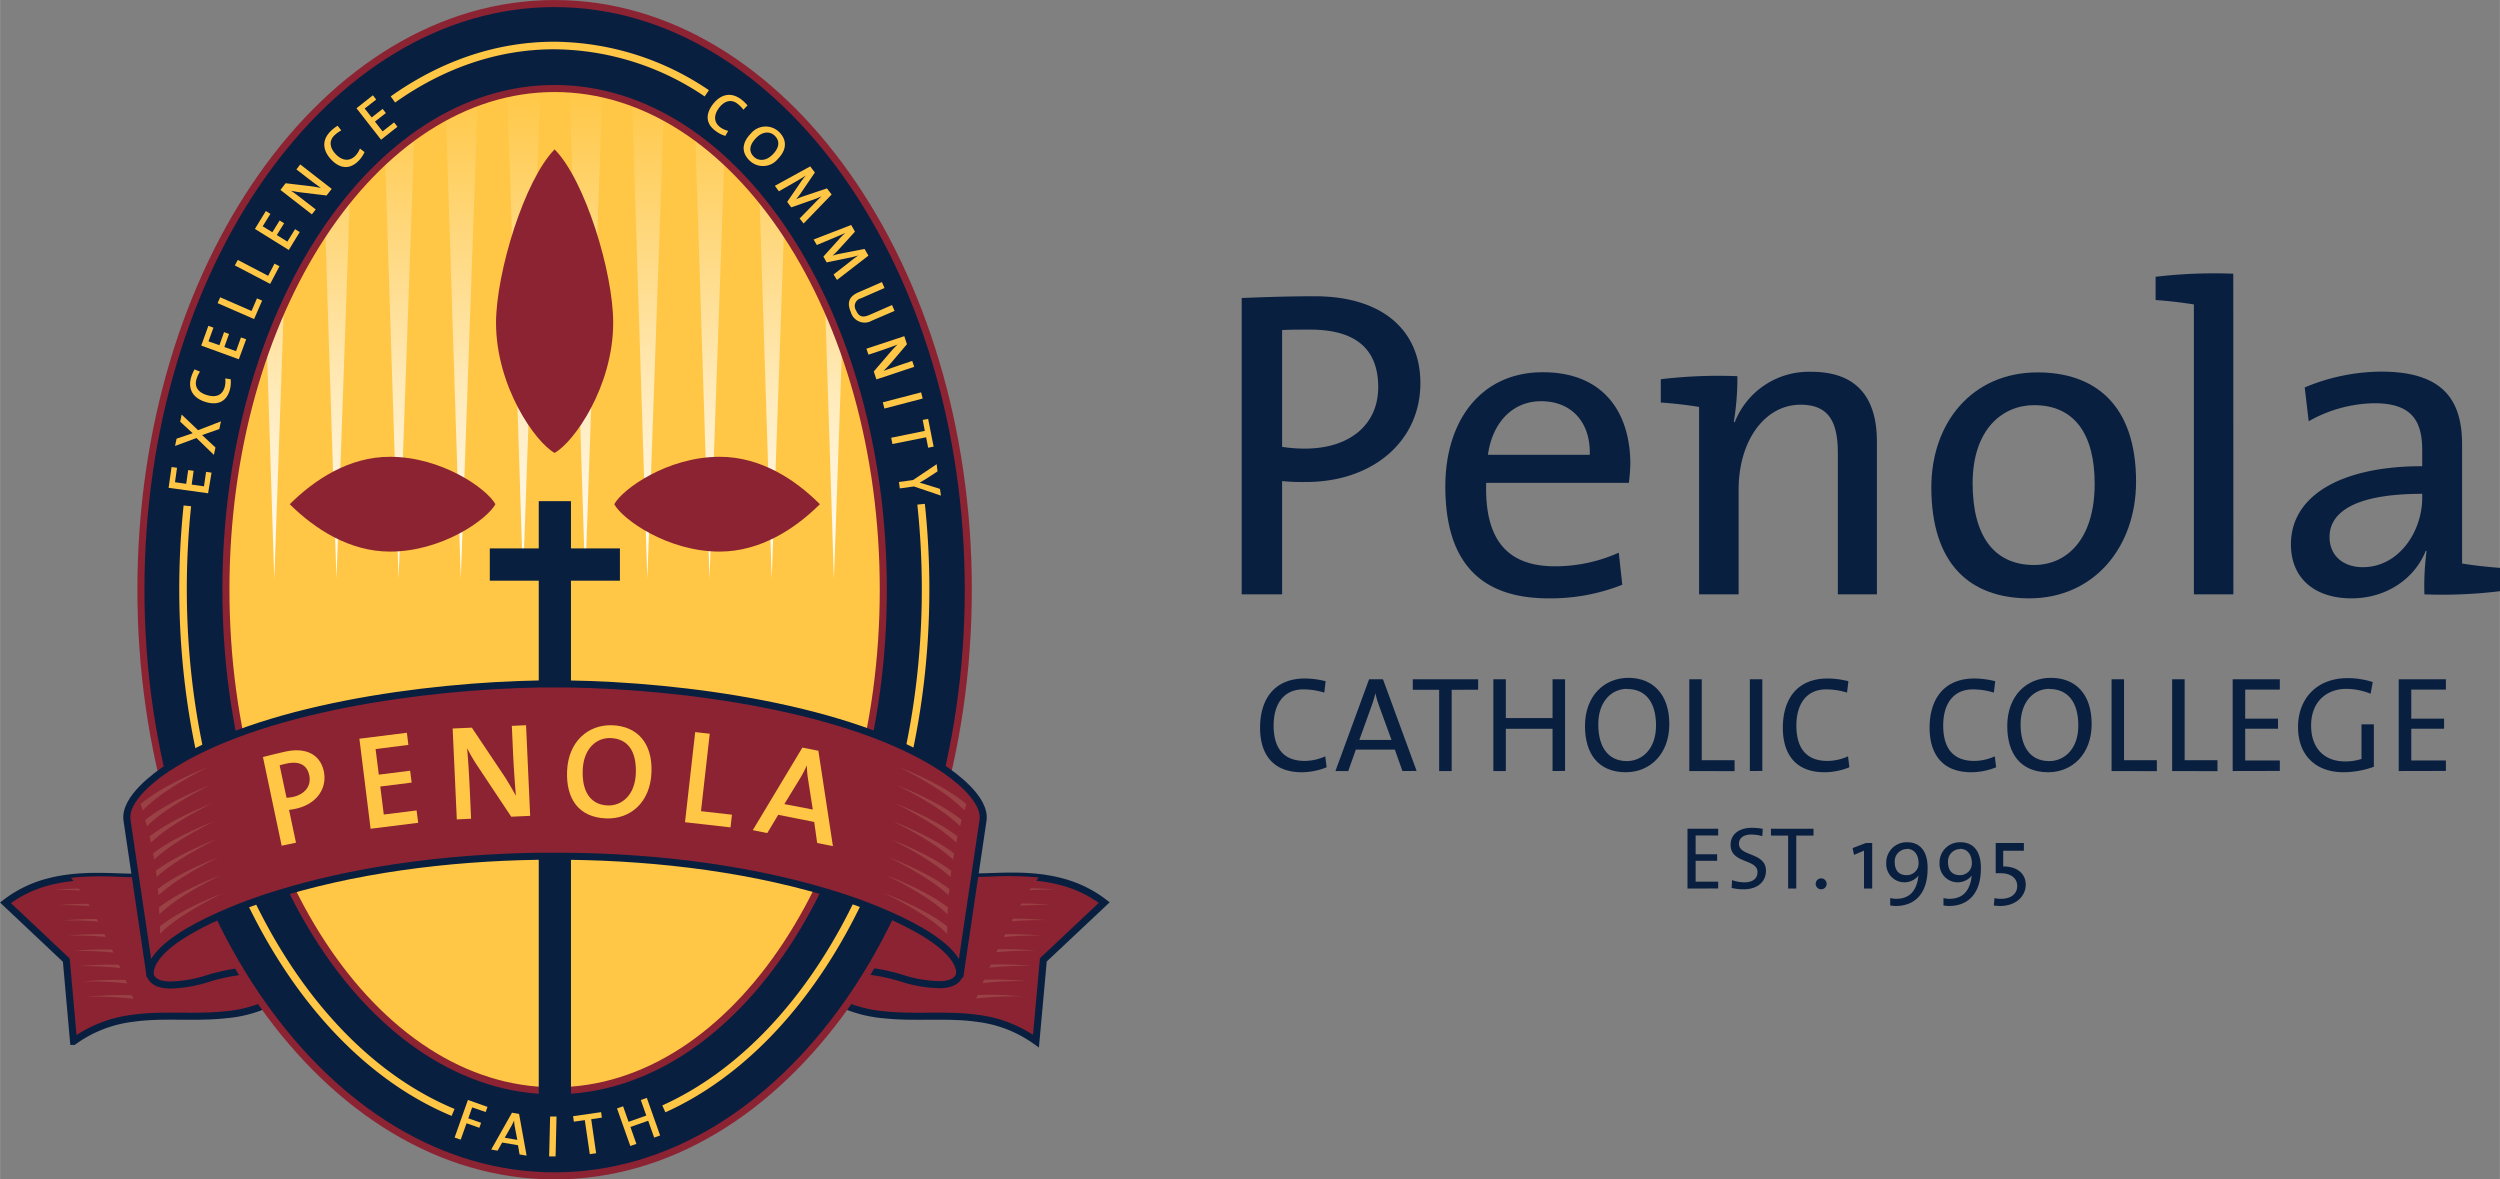 <?xml version="1.0" encoding="UTF-8"?>
<svg xmlns="http://www.w3.org/2000/svg" xmlns:xlink="http://www.w3.org/1999/xlink" width="161.23mm" height="76.06mm" viewBox="0 0 457.02 215.61">
  <rect x="0" y="0" width="457.02" height="215.61" fill="#808080" stroke="none"/>
  <defs>
    <clipPath id="a" transform="translate(-69.62 -312.82)">
      <ellipse cx="171.04" cy="420.63" rx="67.86" ry="99.39" fill="none"></ellipse>
    </clipPath>
    <linearGradient id="b" x1="95.74" y1="105.84" x2="95.74" y2="15.96" gradientUnits="userSpaceOnUse">
      <stop offset="0" stop-color="#fff"></stop>
      <stop offset="1" stop-color="#ffc745"></stop>
    </linearGradient>
    <linearGradient id="c" x1="84.38" y1="105.84" x2="84.38" y2="15.96" xlink:href="#b"></linearGradient>
    <linearGradient id="d" x1="73.01" y1="105.84" x2="73.01" y2="15.96" xlink:href="#b"></linearGradient>
    <linearGradient id="e" x1="61.64" y1="105.84" x2="61.64" y2="15.96" xlink:href="#b"></linearGradient>
    <linearGradient id="f" x1="50.27" y1="105.84" x2="50.27" y2="15.96" xlink:href="#b"></linearGradient>
    <linearGradient id="g" x1="152.58" y1="105.84" x2="152.58" y2="15.96" xlink:href="#b"></linearGradient>
    <linearGradient id="h" x1="141.21" y1="105.84" x2="141.21" y2="15.96" xlink:href="#b"></linearGradient>
    <linearGradient id="i" x1="129.85" y1="105.84" x2="129.85" y2="15.96" xlink:href="#b"></linearGradient>
    <linearGradient id="j" x1="118.48" y1="105.84" x2="118.48" y2="15.96" xlink:href="#b"></linearGradient>
    <linearGradient id="k" x1="107.11" y1="105.84" x2="107.11" y2="15.96" xlink:href="#b"></linearGradient>
  </defs>
  <g style="isolation:isolate">
    <path d="M231.87,466.71a5.64,5.64,0,0,0,2.18,4.13c2.68,1.94,7.4,2.07,10.9,2.23,2.66.12,4.44.05,5.85,0,4-.14,8.41-.25,12.88.95a21.67,21.67,0,0,1,7.8,3.81L260.35,488.3,259,503.15A23.06,23.06,0,0,0,248.36,499a36.44,36.44,0,0,0-3.81-.34c-4.44-.19-9,.16-13.33-.32a23.57,23.57,0,0,1-7.55-1.92c-1.09-.55-3.18-1.9-2.42-3.8C224.56,484.26,231.87,466.71,231.87,466.71Z" transform="translate(-69.62 -312.82)" fill="#8c2332" stroke="#091f40" stroke-miterlimit="10" stroke-width="1.29"></path>
    <path d="M250.41,476.63a31.4,31.4,0,0,1,4-.76,62.15,62.15,0,0,1,8.19-.41,61.17,61.17,0,0,0-8.24-.2,32.39,32.39,0,0,0-4.14.47c-.27,0-.53.11-.8.18,0,.35-.07.71-.11,1.06C249.66,476.85,250,476.73,250.41,476.63Z" transform="translate(-69.62 -312.82)" fill="#994145"></path>
    <path d="M249.54,479.41a29.57,29.57,0,0,1,4-.76,60.25,60.25,0,0,1,8.18-.4,61.17,61.17,0,0,0-8.24-.21,30.36,30.36,0,0,0-4.13.47l-.27.06c0,.34-.11.68-.17,1Z" transform="translate(-69.62 -312.82)" fill="#994145"></path>
    <path d="M248.68,482.19a29.14,29.14,0,0,1,4-.76,61.84,61.84,0,0,1,8.17-.39,62.66,62.66,0,0,0-8.23-.22,30.08,30.08,0,0,0-4,.45c-.07.33-.15.67-.22,1Z" transform="translate(-69.62 -312.82)" fill="#994145"></path>
    <path d="M247.82,485a30.57,30.57,0,0,1,4-.75,61.83,61.83,0,0,1,8.17-.38,60.92,60.92,0,0,0-8.22-.23A31.51,31.51,0,0,0,248,484c-.08.32-.18.65-.26,1Z" transform="translate(-69.62 -312.82)" fill="#994145"></path>
    <path d="M250.92,487a61.75,61.75,0,0,1,8.17-.37,60.92,60.92,0,0,0-8.22-.24,32,32,0,0,0-3.62.39c-.09.32-.18.64-.29,1A29.12,29.12,0,0,1,250.92,487Z" transform="translate(-69.62 -312.82)" fill="#994145"></path>
    <path d="M246.09,490.52a29.12,29.12,0,0,1,4-.75,61.67,61.67,0,0,1,8.16-.36,62.41,62.41,0,0,0-8.21-.25,32.12,32.12,0,0,0-3.64.39c-.11.33-.21.66-.33,1Z" transform="translate(-69.62 -312.82)" fill="#994145"></path>
    <path d="M245.22,493.29a30.55,30.55,0,0,1,4-.74,61.45,61.45,0,0,1,8.15-.35,62.26,62.26,0,0,0-8.2-.26,31,31,0,0,0-3.82.41c-.13.35-.26.69-.4,1Z" transform="translate(-69.62 -312.82)" fill="#994145"></path>
    <path d="M248.27,494.72a28.86,28.86,0,0,0-4.12.46h0l-.5,1.11.73-.22a30.4,30.4,0,0,1,4-.74,61.45,61.45,0,0,1,8.15-.34A60.58,60.58,0,0,0,248.27,494.72Z" transform="translate(-69.62 -312.82)" fill="#994145"></path>
    <path d="M231.87,466.71a5.64,5.64,0,0,0,2.18,4.13c2.68,1.94,7.4,2.07,10.9,2.23,2.66.12,4.44.05,5.85,0a58.25,58.25,0,0,1,8.71.18c-3.88,4.78-9,15.94-11.93,23.37-.5-.05-1-.1-1.52-.12-4.6-.23-9.34.08-13.8-.45a25.06,25.06,0,0,1-7.83-2c-.91-.45-2.46-1.43-2.66-2.77C225.27,482.56,231.87,466.71,231.87,466.71Z" transform="translate(-69.62 -312.82)" fill="#8c2332" style="mix-blend-mode:multiply"></path>
    <path d="M221.25,492.59l8.54-21.49c5.6,1.16,14.9,7.78,15.38,17.41-.41.92.16,1.84-.25,2.75-.63,1.39-2.48,1.56-3.46,1.58a23.93,23.93,0,0,1-7.15-1.24,34.31,34.31,0,0,0-6.93-1.35,8.62,8.62,0,0,0-4.79.77A3.23,3.23,0,0,0,221.25,492.59Z" transform="translate(-69.62 -312.82)" fill="#8c2332" stroke="#091f40" stroke-miterlimit="10" stroke-width="1.29" style="mix-blend-mode:multiply"></path>
    <path d="M110.22,466.76a5.67,5.67,0,0,1-2.19,4.13c-2.68,1.95-7.39,2.07-10.9,2.23-2.66.12-4.43.05-5.84,0-4-.14-8.42-.25-12.89.94a21.55,21.55,0,0,0-7.79,3.81l11.12,10.48,1.32,14.86A23.11,23.11,0,0,1,93.72,499c1.25-.18,2.52-.29,3.82-.35,4.43-.18,9,.17,13.33-.32a23.5,23.5,0,0,0,7.54-1.91c1.1-.56,3.18-1.9,2.43-3.81C117.52,484.31,110.22,466.76,110.22,466.76Z" transform="translate(-69.62 -312.82)" fill="#8c2332" stroke="#091f40" stroke-miterlimit="10" stroke-width="1.29"></path>
    <path d="M91.68,476.69a29.57,29.57,0,0,0-4-.76,62,62,0,0,0-8.18-.42,62.75,62.75,0,0,1,8.23-.19,30.51,30.51,0,0,1,4.14.47l.81.17c0,.36.06.71.11,1.07C92.43,476.9,92.05,476.79,91.68,476.69Z" transform="translate(-69.62 -312.82)" fill="#994145"></path>
    <path d="M92.54,479.46a30.72,30.72,0,0,0-4-.75,61.91,61.91,0,0,0-8.18-.41,62.71,62.71,0,0,1,8.23-.2,30.69,30.69,0,0,1,4.14.47l.27.06c0,.34.11.68.16,1Z" transform="translate(-69.62 -312.82)" fill="#994145"></path>
    <path d="M93.4,482.24a29.12,29.12,0,0,0-4-.75,63.42,63.42,0,0,0-8.17-.4,61,61,0,0,1,8.23-.21,30.23,30.23,0,0,1,4,.45c.06.33.14.66.22,1Z" transform="translate(-69.62 -312.82)" fill="#994145"></path>
    <path d="M94.27,485a29.41,29.41,0,0,0-4-.75,61.67,61.67,0,0,0-8.17-.39,62.71,62.71,0,0,1,8.23-.22,31.71,31.71,0,0,1,3.73.4c.08.33.17.65.26,1Z" transform="translate(-69.62 -312.82)" fill="#994145"></path>
    <path d="M91.16,487.05a61.6,61.6,0,0,0-8.16-.38,62.41,62.41,0,0,1,8.21-.23,31.51,31.51,0,0,1,3.62.38c.09.33.19.65.29,1A30.72,30.72,0,0,0,91.16,487.05Z" transform="translate(-69.62 -312.82)" fill="#994145"></path>
    <path d="M96,490.57a30.87,30.87,0,0,0-4-.74,61.6,61.6,0,0,0-8.16-.37,62.41,62.41,0,0,1,8.21-.24,30,30,0,0,1,3.64.39c.12.32.21.65.33,1Z" transform="translate(-69.62 -312.82)" fill="#994145"></path>
    <path d="M96.86,493.35a27.64,27.64,0,0,0-4-.74,63.35,63.35,0,0,0-8.16-.36A62.41,62.41,0,0,1,93,492a30.8,30.8,0,0,1,3.81.41c.14.34.26.69.4,1Z" transform="translate(-69.62 -312.82)" fill="#994145"></path>
    <path d="M93.82,494.78a28.84,28.84,0,0,1,4.12.45h0c.16.37.32.74.5,1.11l-.73-.22a27.52,27.52,0,0,0-4-.74,59.65,59.65,0,0,0-8.14-.34A60.53,60.53,0,0,1,93.82,494.78Z" transform="translate(-69.62 -312.82)" fill="#994145"></path>
    <path d="M110.22,466.76a5.67,5.67,0,0,1-2.19,4.13c-2.68,1.95-7.39,2.07-10.9,2.23-2.66.12-4.43.05-5.84,0a58.18,58.18,0,0,0-8.71.17c3.88,4.79,9,15.94,11.92,23.37.51,0,1-.09,1.52-.11,4.6-.23,9.34.07,13.81-.45a25.41,25.41,0,0,0,7.83-2c.91-.46,2.45-1.43,2.65-2.77C116.81,482.61,110.22,466.76,110.22,466.76Z" transform="translate(-69.62 -312.82)" fill="#8c2332" style="mix-blend-mode:multiply"></path>
    <path d="M120.84,492.65l-8.55-21.5c-5.59,1.17-14.9,7.79-15.38,17.42.41.92-.15,1.84.26,2.75.63,1.39,2.47,1.55,3.46,1.58a24.13,24.13,0,0,0,7.14-1.24,34.44,34.44,0,0,1,6.93-1.36,8.71,8.71,0,0,1,4.79.78A3.24,3.24,0,0,1,120.84,492.65Z" transform="translate(-69.62 -312.82)" fill="#8c2332" stroke="#091f40" stroke-miterlimit="10" stroke-width="1.29" style="mix-blend-mode:multiply"></path>
    <ellipse cx="101.43" cy="107.81" rx="67.86" ry="99.39" fill="#ffc745"></ellipse>
    <g clip-path="url(#a)">
      <g style="mix-blend-mode:multiply">
        <polygon points="98.77 15.96 95.6 105.84 92.72 15.96 98.77 15.96" fill="url(#b)"></polygon>
        <polygon points="87.4 15.96 84.23 105.84 81.35 15.96 87.4 15.96" fill="url(#c)"></polygon>
        <polygon points="76.03 15.96 72.86 105.84 69.98 15.96 76.03 15.96" fill="url(#d)"></polygon>
        <polygon points="64.66 15.96 61.5 105.84 58.62 15.96 64.66 15.96" fill="url(#e)"></polygon>
        <polygon points="53.29 15.96 50.13 105.84 47.25 15.96 53.29 15.96" fill="url(#f)"></polygon>
        <polygon points="155.6 15.96 152.44 105.84 149.56 15.96 155.6 15.96" fill="url(#g)"></polygon>
        <polygon points="144.24 15.96 141.07 105.84 138.19 15.96 144.24 15.96" fill="url(#h)"></polygon>
        <polygon points="132.87 15.96 129.7 105.84 126.82 15.96 132.87 15.96" fill="url(#i)"></polygon>
        <polygon points="121.5 15.96 118.33 105.84 115.46 15.96 121.5 15.96" fill="url(#j)"></polygon>
        <polygon points="110.13 15.96 106.97 105.84 104.09 15.96 110.13 15.96" fill="url(#k)"></polygon>
      </g>
    </g>
    <path d="M171,527.79c-41.7,0-75.63-48.08-75.63-107.16S129.34,313.47,171,313.47s75.63,48.07,75.63,107.16S212.75,527.79,171,527.79ZM171,329c-33.13,0-60.09,41.1-60.09,91.62s27,91.62,60.09,91.62,60.09-41.1,60.09-91.62S204.18,329,171,329Z" transform="translate(-69.62 -312.82)" fill="#091f40" stroke="#8c2332" stroke-miterlimit="10" stroke-width="1.29"></path>
    <path d="M238,405a146.63,146.63,0,0,1,.82,15.54c0,44.7-20.14,82.51-47.85,95" transform="translate(-69.62 -312.82)" fill="none" stroke="#ffc745" stroke-miterlimit="10" stroke-width="1.38"></path>
    <path d="M141.44,331c8.92-6.32,18.93-9.86,29.5-9.86a50.23,50.23,0,0,1,27.88,8.74" transform="translate(-69.62 -312.82)" fill="none" stroke="#ffc745" stroke-miterlimit="10" stroke-width="1.38"></path>
    <path d="M152.44,516.19C124,504.39,103.07,466,103.07,420.52a146.26,146.26,0,0,1,.79-15.22" transform="translate(-69.62 -312.82)" fill="none" stroke="#ffc745" stroke-miterlimit="10" stroke-width="1.38"></path>
    <path d="M200.46,336.78c-2-1.45-1.74-3.25-.59-4.81,1.35-1.82,3.25-2.46,5.22-1a7.31,7.31,0,0,1,1.17,1.12l-.75.79a5.22,5.22,0,0,0-1.12-1.13c-1.22-.91-2.47-.38-3.37.84s-1,2.56.28,3.51a4,4,0,0,0,1.43.64l-.51.92A5.25,5.25,0,0,1,200.46,336.78Z" transform="translate(-69.62 -312.82)" fill="#ffc745"></path>
    <path d="M206.63,342.16c-1.58-1.55-1.33-3.32.24-4.92a3.51,3.51,0,0,1,5.18-.28c1.4,1.38,1.48,3.17-.23,4.91A3.5,3.5,0,0,1,206.63,342.16Zm4.61-4.53c-.8-.79-2.16-.86-3.38.39s-1.45,2.45-.43,3.46c.77.75,2.14.89,3.42-.4S212.21,338.58,211.24,337.63Z" transform="translate(-69.62 -312.82)" fill="#ffc745"></path>
    <path d="M215.8,352.76l2.74-2.81c.54-.57.93-.93,1.28-1.26l0,0a11.67,11.67,0,0,1-1.36.57l-4.2,1.47-.74-1,2.34-3.42a11.77,11.77,0,0,1,1.09-1.42v0c-.53.35-1,.63-1.62,1L212,347.79l-.73-1,6.46-3.55.85,1.12-2.5,3.67a11.77,11.77,0,0,1-.94,1.22v0a12.22,12.22,0,0,1,1.39-.56l4.26-1.43.86,1.12-5.13,5.3Z" transform="translate(-69.62 -312.82)" fill="#ffc745"></path>
    <path d="M222,363l3.09-2.41c.61-.49,1.05-.8,1.43-1.08v0a11.81,11.81,0,0,1-1.42.38l-4.36.9-.6-1.06,2.77-3.08a11.58,11.58,0,0,1,1.27-1.26h0c-.57.27-1.1.48-1.74.76l-3.5,1.46-.59-1,6.87-2.66.69,1.22-3,3.3a12.49,12.49,0,0,1-1.1,1.09v0a9.93,9.93,0,0,1,1.45-.37l4.41-.86.7,1.23L222.62,364Z" transform="translate(-69.62 -312.82)" fill="#ffc745"></path>
    <path d="M225.16,369.89c-.91-2.1.05-3,1.27-3.58l4.41-1.92.47,1.08L227,367.36a1.45,1.45,0,0,0-.89,2.21c.47,1.09,1.14,1.39,2.39.85l4.19-1.83.46,1.07L229,371.44A2.62,2.62,0,0,1,225.16,369.89Z" transform="translate(-69.62 -312.82)" fill="#ffc745"></path>
    <path d="M229.35,380.73l3.15-3.67a16.13,16.13,0,0,1,1.2-1.25c-.66.27-2.06.75-3,1.08l-2.33.77-.36-1.09,6.92-2.29.48,1.47-3,3.53c-.41.48-.87.94-1.29,1.36.77-.3,2.25-.82,3.26-1.16l2-.68.36,1.09-6.91,2.29Z" transform="translate(-69.62 -312.82)" fill="#ffc745"></path>
    <path d="M231,386.37l7-1.82.29,1.13-7,1.83Z" transform="translate(-69.62 -312.82)" fill="#ffc745"></path>
    <path d="M238.92,392.76,232.76,394l-.23-1.15,6.15-1.26-.39-2,1-.19,1,5.07-1,.2Z" transform="translate(-69.62 -312.82)" fill="#ffc745"></path>
    <path d="M236.69,401.75l-2.58.36-.16-1.17,2.58-.36,4.32-2.9L241,399l-2.13,1.39c-.4.25-.78.48-1.14.68v0c.45.1.94.25,1.43.41l2.29.72.18,1.23Z" transform="translate(-69.62 -312.82)" fill="#ffc745"></path>
    <path d="M155.93,515.27l-.71,2,2.34.82-.32.91-2.34-.83-1.07,3-1.11-.39,2.43-6.87,3.58,1.27-.33.94Z" transform="translate(-69.62 -312.82)" fill="#ffc745"></path>
    <path d="M164.59,523.87l-.28-1.68-2.9-.5-.83,1.49-1.17-.2,3.8-6.74,1.29.22,1.38,7.63Zm-.87-5.06a8.76,8.76,0,0,1-.13-1.16h0a8.16,8.16,0,0,1-.52,1.08l-1.19,2.09,2.3.39Z" transform="translate(-69.62 -312.82)" fill="#ffc745"></path>
    <path d="M170,524.23l.18-7.29,1.17,0-.17,7.29Z" transform="translate(-69.62 -312.82)" fill="#ffc745"></path>
    <path d="M177.69,517.43l.9,6.22-1.16.17-.91-6.22-2,.28-.14-1,5.12-.74.14,1Z" transform="translate(-69.62 -312.82)" fill="#ffc745"></path>
    <path d="M189.2,520.79l-1.09-3.08-3.25,1.14,1.09,3.09-1.11.39-2.43-6.87,1.11-.39,1,2.84,3.24-1.15-1-2.84,1.1-.39,2.43,6.87Z" transform="translate(-69.62 -312.82)" fill="#ffc745"></path>
    <path d="M107.65,403l-7.22-1,.54-3.8,1,.14-.37,2.64,2.05.29.36-2.51,1,.13-.36,2.52,2.25.32.38-2.65,1,.15Z" transform="translate(-69.62 -312.82)" fill="#ffc745"></path>
    <path d="M109.7,391.26l-3.15,1.1,2.45,2.27-.29,1.35-3.18-3.08-3.92,1.45.28-1.33,2.94-1-2.28-2.11.27-1.3,3,2.86,4.18-1.62Z" transform="translate(-69.62 -312.82)" fill="#ffc745"></path>
    <path d="M111.62,384.1c-.66,2.34-2.42,2.78-4.29,2.25-2.18-.61-3.46-2.15-2.79-4.51a6.81,6.81,0,0,1,.63-1.49l1,.41a5.25,5.25,0,0,0-.66,1.45c-.42,1.47.52,2.45,2,2.86,1.63.46,2.75,0,3.18-1.51a4,4,0,0,0,.09-1.56l1,.15A5.36,5.36,0,0,1,111.62,384.1Z" transform="translate(-69.62 -312.82)" fill="#ffc745"></path>
    <path d="M113.27,378.5,106.4,376l1.3-3.61.93.33-.91,2.51,2,.7.85-2.39.91.33-.86,2.39,2.14.76.9-2.51.95.34Z" transform="translate(-69.62 -312.82)" fill="#ffc745"></path>
    <path d="M116.06,371.15l-6.67-2.91.47-1.07,5.73,2.5,1-2.3.94.41Z" transform="translate(-69.62 -312.82)" fill="#ffc745"></path>
    <path d="M119,364.72l-6.46-3.38.54-1,5.55,2.9,1.16-2.22.91.47Z" transform="translate(-69.62 -312.82)" fill="#ffc745"></path>
    <path d="M122.4,358.52l-6.19-3.85,2-3.27.83.52-1.41,2.27,1.77,1.09,1.33-2.15.82.51-1.34,2.15,1.93,1.2,1.41-2.27.85.53Z" transform="translate(-69.62 -312.82)" fill="#ffc745"></path>
    <path d="M129.31,348.56l-4.8-.58a15.3,15.3,0,0,1-1.7-.3c.59.4,1.77,1.29,2.58,1.93l1.94,1.5-.71.9-5.74-4.47.94-1.22,4.61.54c.63.08,1.27.21,1.85.32-.68-.48-1.94-1.41-2.78-2.07l-1.7-1.32.7-.91,5.75,4.47Z" transform="translate(-69.62 -312.82)" fill="#ffc745"></path>
    <path d="M135.13,342.25c-1.72,1.72-3.47,1.25-4.84-.12-1.61-1.61-2-3.58-.24-5.32a7.08,7.08,0,0,1,1.28-1l.67.85a5.55,5.55,0,0,0-1.29.94c-1.07,1.08-.73,2.39.34,3.47s2.4,1.36,3.52.24a4,4,0,0,0,.84-1.33l.84.64A5.2,5.2,0,0,1,135.13,342.25Z" transform="translate(-69.62 -312.82)" fill="#ffc745"></path>
    <path d="M139.27,338.36l-4.49-5.75,3-2.37.6.78-2.1,1.64,1.28,1.63,2-1.56.59.76-2,1.56,1.4,1.79,2.1-1.64.62.79Z" transform="translate(-69.62 -312.82)" fill="#ffc745"></path>
    <polygon points="113.32 100.26 104.37 100.26 104.37 91.62 98.48 91.62 98.48 100.26 89.53 100.26 89.53 106.16 98.48 106.16 98.48 200.34 104.37 200.34 104.37 106.16 113.32 106.16 113.32 100.26" fill="#091f40"></polygon>
    <path d="M122.58,405c4.54,4.5,10.89,8.66,18.33,8.66,9.47,0,17.71-5.83,19.27-8.66h0c-1.56-2.84-9.8-8.67-19.27-8.67C133.47,396.31,127.12,400.48,122.58,405Z" transform="translate(-69.62 -312.82)" fill="#8c2332"></path>
    <path d="M219.5,405c-4.54,4.5-10.88,8.66-18.33,8.66-9.47,0-17.7-5.83-19.27-8.66h0c1.57-2.84,9.8-8.67,19.27-8.67C208.62,396.31,215,400.48,219.5,405Z" transform="translate(-69.62 -312.82)" fill="#8c2332"></path>
    <path d="M171,340.13c5.56,5.61,10.71,22.47,10.71,31.67,0,11.71-7.2,21.89-10.71,23.82h0c-3.5-1.93-10.71-12.11-10.71-23.82C160.33,362.6,165.48,345.74,171,340.13Z" transform="translate(-69.62 -312.82)" fill="#8c2332"></path>
    <path d="M249.32,462.8c.59-4-5.55-8.33-7.4-9.55-16.81-11.06-47.7-15.1-68.55-15.39-1.62,0-3.11,0-5.05,0-20.84.35-51.41,4.4-68.09,15.38-1.86,1.22-8,5.56-7.4,9.55q2.2,14.9,4.25,28.66c-1-6.91,17.7-13.41,21.39-14.61,15.57-5.06,32.95-7.22,49.44-7.48,1.88,0,3.79,0,5.65,0,16.68.2,34.33,2.36,50.12,7.49,3.69,1.2,22.41,7.7,21.39,14.61Q247.11,477.67,249.32,462.8Z" transform="translate(-69.62 -312.82)" fill="#8c2332" stroke="#091f40" stroke-miterlimit="10" stroke-width="1.29"></path>
    <path d="M96.63,460.09a31,31,0,0,1,3.46-2.68,63.16,63.16,0,0,1,7.58-4.34,63.94,63.94,0,0,0-7.91,3.73A34.16,34.16,0,0,0,96,459.26l-.69.56c.13.39.25.77.37,1.15C96,460.67,96.32,460.37,96.63,460.09Z" transform="translate(-69.62 -312.82)" fill="#994145"></path>
    <path d="M97,463.36a31.85,31.85,0,0,1,3.45-2.68,63.93,63.93,0,0,1,7.59-4.32,62.46,62.46,0,0,0-7.91,3.72,32.67,32.67,0,0,0-3.72,2.45l-.23.19.3,1.14C96.68,463.69,96.85,463.52,97,463.36Z" transform="translate(-69.62 -312.82)" fill="#994145"></path>
    <path d="M97.44,466.63a31.09,31.09,0,0,1,3.45-2.67,63,63,0,0,1,7.58-4.31,62.39,62.39,0,0,0-7.91,3.71,32.73,32.73,0,0,0-3.6,2.36c.09.38.16.76.24,1.14Z" transform="translate(-69.62 -312.82)" fill="#994145"></path>
    <path d="M97.84,469.9a31.93,31.93,0,0,1,3.44-2.67,63.71,63.71,0,0,1,7.59-4.29,62.26,62.26,0,0,0-7.91,3.69,34,34,0,0,0-3.36,2.2c.07.37.12.75.18,1.13Z" transform="translate(-69.62 -312.82)" fill="#994145"></path>
    <path d="M101.68,470.51a62.27,62.27,0,0,1,7.59-4.28,60.84,60.84,0,0,0-7.91,3.68A31.84,31.84,0,0,0,98.1,472l.15,1.13A30.43,30.43,0,0,1,101.68,470.51Z" transform="translate(-69.62 -312.82)" fill="#994145"></path>
    <path d="M98.64,476.44a30.54,30.54,0,0,1,3.44-2.65,60.9,60.9,0,0,1,7.59-4.27,62.06,62.06,0,0,0-7.91,3.66,32.3,32.3,0,0,0-3.28,2.14c0,.39.09.77.12,1.16Z" transform="translate(-69.62 -312.82)" fill="#994145"></path>
    <path d="M99,479.72a29.49,29.49,0,0,1,3.44-2.66,62.06,62.06,0,0,1,7.59-4.25,60.64,60.64,0,0,0-7.91,3.65,29.75,29.75,0,0,0-3.44,2.24c0,.42.06.83.07,1.25Z" transform="translate(-69.62 -312.82)" fill="#994145"></path>
    <path d="M102.56,479.73a31.09,31.09,0,0,0-3.71,2.43l0,0c0,.46,0,.92,0,1.38.19-.19.39-.39.59-.57a29.41,29.41,0,0,1,3.44-2.65,60.69,60.69,0,0,1,7.59-4.24A61.86,61.86,0,0,0,102.56,479.73Z" transform="translate(-69.62 -312.82)" fill="#994145"></path>
    <path d="M245,460.09a30,30,0,0,0-3.45-2.68,63.29,63.29,0,0,0-7.59-4.34,63.94,63.94,0,0,1,7.91,3.73,34.28,34.28,0,0,1,3.73,2.46l.68.56c-.12.39-.25.77-.36,1.15C245.61,460.67,245.31,460.37,245,460.09Z" transform="translate(-69.62 -312.82)" fill="#994145"></path>
    <path d="M244.59,463.36a30,30,0,0,0-3.45-2.68,63.14,63.14,0,0,0-7.59-4.32,62.46,62.46,0,0,1,7.91,3.72,31.81,31.81,0,0,1,3.72,2.45l.23.19c-.1.38-.19.76-.29,1.14Z" transform="translate(-69.62 -312.82)" fill="#994145"></path>
    <path d="M244.19,466.63a32,32,0,0,0-3.45-2.67,63.07,63.07,0,0,0-7.59-4.31,61.75,61.75,0,0,1,7.91,3.71,30.94,30.94,0,0,1,3.6,2.36c-.08.38-.15.76-.23,1.14Z" transform="translate(-69.62 -312.82)" fill="#994145"></path>
    <path d="M243.79,469.9a32,32,0,0,0-3.45-2.67,62.93,62.93,0,0,0-7.59-4.29,61.62,61.62,0,0,1,7.91,3.69,34.11,34.11,0,0,1,3.37,2.2c-.07.37-.12.75-.19,1.13Z" transform="translate(-69.62 -312.82)" fill="#994145"></path>
    <path d="M239.94,470.51a61.53,61.53,0,0,0-7.59-4.28,60.84,60.84,0,0,1,7.91,3.68,32,32,0,0,1,3.27,2.12c-.06.38-.11.75-.15,1.13A31.47,31.47,0,0,0,239.94,470.51Z" transform="translate(-69.62 -312.82)" fill="#994145"></path>
    <path d="M243,476.44a30.65,30.65,0,0,0-3.45-2.65,60.78,60.78,0,0,0-7.58-4.27,61.93,61.93,0,0,1,7.9,3.66,31.36,31.36,0,0,1,3.29,2.14c0,.39-.09.77-.12,1.16A.08.08,0,0,1,243,476.44Z" transform="translate(-69.62 -312.82)" fill="#994145"></path>
    <path d="M242.59,479.72a29.6,29.6,0,0,0-3.45-2.66,61.2,61.2,0,0,0-7.58-4.25,60.52,60.52,0,0,1,7.9,3.65,28.92,28.92,0,0,1,3.44,2.24c0,.42-.05.83-.07,1.25Z" transform="translate(-69.62 -312.82)" fill="#994145"></path>
    <path d="M239.06,479.73a29.56,29.56,0,0,1,3.71,2.43l0,0c0,.46,0,.92,0,1.38-.2-.19-.39-.39-.6-.57a28.6,28.6,0,0,0-3.44-2.65,60.57,60.57,0,0,0-7.58-4.24A61.11,61.11,0,0,1,239.06,479.73Z" transform="translate(-69.62 -312.82)" fill="#994145"></path>
    <path d="M123.67,460.67a10.67,10.67,0,0,1-1.22.21l1.27,6-2.62.55-3.42-16.21c1.23-.31,2.62-.66,4.13-1,3.84-.82,6.35.61,7,3.61C129.46,457,127.44,459.87,123.67,460.67Zm-1.6-8.27a13.06,13.06,0,0,0-1.34.34l1.26,5.93a9.61,9.61,0,0,0,1.17-.15c2.18-.49,3.37-2,3-3.89S124.42,451.91,122.07,452.4Z" transform="translate(-69.62 -312.82)" fill="#ffc745"></path>
    <path d="M137.36,464.33l-2.05-16.46,8.68-1.09.28,2.22-6,.76.59,4.68,5.73-.72.27,2.17-5.73.72.64,5.12,6-.75.29,2.26Z" transform="translate(-69.62 -312.82)" fill="#ffc745"></path>
    <path d="M163.07,462.13,157,453a32.15,32.15,0,0,1-2-3.4c.17,1.62.37,5,.48,7.33l.25,5.57-2.61.12L152.36,446l3.51-.15,5.88,8.78c.79,1.2,1.51,2.49,2.18,3.67-.18-1.89-.42-5.44-.53-7.87l-.22-4.91,2.6-.12.75,16.57Z" transform="translate(-69.62 -312.82)" fill="#ffc745"></path>
    <path d="M180.42,462.44c-5-.19-7.34-3.55-7.14-8.63.21-5.49,3.92-8.57,8.29-8.4s7.35,3.06,7.14,8.6S184.81,462.61,180.42,462.44Zm.81-14.69c-2.55-.09-4.94,1.88-5.09,5.85-.15,3.76,1.3,6.35,4.57,6.47,2.45.1,5-1.77,5.14-5.9S184.32,447.87,181.23,447.75Z" transform="translate(-69.62 -312.82)" fill="#ffc745"></path>
    <path d="M194.84,463.14l1.86-16.48,2.66.3-1.6,14.16,5.66.64-.26,2.32Z" transform="translate(-69.62 -312.82)" fill="#ffc745"></path>
    <path d="M219,466.93l-.54-3.84-6.58-1.31-2,3.34-2.65-.53,9.07-15.1,2.92.58,2.66,17.44Zm-1.65-11.55a18,18,0,0,1-.23-2.65h0a21.06,21.06,0,0,1-1.27,2.43L213,459.82l5.2,1Z" transform="translate(-69.62 -312.82)" fill="#ffc745"></path>
    <path d="M308.33,400.94a37.56,37.56,0,0,1-4.33-.17v20.71h-7.39V367.3c4-.16,8.43-.32,13.33-.32,12.44,0,19.34,6.26,19.34,15.89C329.28,393.47,320.61,400.94,308.33,400.94Zm.8-27.86c-2,0-3.61,0-5.13.08v21.35a26,26,0,0,0,4.41.32c8-.08,13.16-4.41,13.16-11.23S317.64,373.08,309.13,373.08Z" transform="translate(-69.62 -312.82)" fill="#091f40"></path>
    <path d="M367.39,401.1H341.31c-.32,10.67,4.09,15.25,12.6,15.25a28.55,28.55,0,0,0,11.64-2.49l.64,5.86a35.52,35.52,0,0,1-13.48,2.49c-12.29,0-18.87-6.42-18.87-20.47,0-12,6.5-20.87,17.82-20.87s16,7.62,16,16.77A30.46,30.46,0,0,1,367.39,401.1Zm-16.05-14.93c-5.22,0-8.91,3.93-9.71,9.79h18.62C360.41,390.1,357,386.17,351.34,386.17Z" transform="translate(-69.62 -312.82)" fill="#091f40"></path>
    <path d="M386.58,389.94l.16.08a14.57,14.57,0,0,1,14-9.23c9.15,0,12,5.7,12,12.76v27.93H405.6V395.72c0-5.62-1.53-8.91-6.82-8.91-6.59,0-11.32,6.66-11.32,15.49v19.18h-7.23V387.21c-1.92-.32-4.65-.64-7-.8v-4.26a88.65,88.65,0,0,1,14-.56A48.93,48.93,0,0,1,386.58,389.94Z" transform="translate(-69.62 -312.82)" fill="#091f40"></path>
    <path d="M440.59,422.21c-10.84,0-17.9-6.26-17.9-20.31,0-11.72,7.39-21,19.43-21,10.19,0,18,5.62,18,20C460.1,412.89,452.39,422.21,440.59,422.21Zm.88-35.32c-5.77,0-11.23,4.41-11.23,14.29,0,9.63,3.93,14.93,11.23,14.93,5.95,0,11.08-4.66,11.08-14.85C452.55,392.19,448.86,386.89,441.47,386.89Z" transform="translate(-69.62 -312.82)" fill="#091f40"></path>
    <path d="M477.91,421.48h-7.22v-53c-1.93-.32-4.66-.65-7-.81v-4.25a90.45,90.45,0,0,1,14.2-.56Z" transform="translate(-69.62 -312.82)" fill="#091f40"></path>
    <path d="M512.83,421.48a49.28,49.28,0,0,1,.4-7.94h-.16c-1.93,4.89-7,8.67-13.57,8.67s-11.07-3.53-11.07-9.88c0-8.75,8.91-14.28,24-14.28v-3c0-5.54-2.17-8.51-8.75-8.51a25.08,25.08,0,0,0-12,3.29l-.73-6.18a36.54,36.54,0,0,1,14-2.89c11.48,0,14.77,5.38,14.77,13.32v21.76c1.93.32,4.66.64,7,.8v4.25A86.15,86.15,0,0,1,512.83,421.48Zm-.4-18.38c-13.89,0-16.94,4.26-16.94,7.87,0,3.37,2.41,5.54,6.1,5.54,6.5,0,10.84-6.42,10.84-12.68Z" transform="translate(-69.62 -312.82)" fill="#091f40"></path>
    <path d="M307.59,454c-5.39,0-7.62-3.43-7.62-8.14,0-5.12,2.53-9,8.19-9a15.83,15.83,0,0,1,3.8.5l-.25,2.08a13,13,0,0,0-3.8-.59c-3.82,0-5.46,2.93-5.46,6.6,0,4.13,1.79,6.48,5.69,6.48a9.32,9.32,0,0,0,3.75-.84l.25,2A12.22,12.22,0,0,1,307.59,454Z" transform="translate(-69.62 -312.82)" fill="#091f40"></path>
    <path d="M326,453.78l-1.39-3.92h-7.13l-1.39,3.92h-2.34L319.9,437h2.54l6.15,16.76Zm-4.2-11.72a18.54,18.54,0,0,1-.75-2.51h0a18.76,18.76,0,0,1-.77,2.54l-2.16,6H324Z" transform="translate(-69.62 -312.82)" fill="#091f40"></path>
    <path d="M335,438.93v14.85h-2.29V438.93h-4.82V437h11.95v1.91Z" transform="translate(-69.62 -312.82)" fill="#091f40"></path>
    <path d="M353.44,453.78v-7.72H344.9v7.72h-2.28V437h2.28v7.1h8.54V437h2.29v16.76Z" transform="translate(-69.62 -312.82)" fill="#091f40"></path>
    <path d="M366.84,454c-5,0-7.47-3.35-7.47-8.44,0-5.59,3.58-8.82,7.95-8.82s7.47,2.93,7.47,8.45S371.22,454,366.84,454Zm.23-15.25c-2.78,0-5.27,2.26-5.27,6.49,0,4,1.69,6.72,5.24,6.72,2.74,0,5.32-2.18,5.32-6.5S370.42,438.78,367.07,438.78Z" transform="translate(-69.62 -312.82)" fill="#091f40"></path>
    <path d="M378.44,453.78V437h2.28v14.8h6v2Z" transform="translate(-69.62 -312.82)" fill="#091f40"></path>
    <path d="M389.51,453.78V437h2.28v16.76Z" transform="translate(-69.62 -312.82)" fill="#091f40"></path>
    <path d="M403.16,454c-5.39,0-7.62-3.43-7.62-8.14,0-5.12,2.53-9,8.19-9a15.76,15.76,0,0,1,3.8.5l-.25,2.08a13,13,0,0,0-3.79-.59c-3.83,0-5.47,2.93-5.47,6.6,0,4.13,1.79,6.48,5.69,6.48a9.24,9.24,0,0,0,3.75-.84l.25,2A12.22,12.22,0,0,1,403.16,454Z" transform="translate(-69.62 -312.82)" fill="#091f40"></path>
    <path d="M430,454c-5.39,0-7.63-3.43-7.63-8.14,0-5.12,2.53-9,8.2-9a15.89,15.89,0,0,1,3.8.5l-.25,2.08a13,13,0,0,0-3.8-.59c-3.83,0-5.46,2.93-5.46,6.6,0,4.13,1.78,6.48,5.68,6.48a9.24,9.24,0,0,0,3.75-.84l.25,2A12.21,12.21,0,0,1,430,454Z" transform="translate(-69.62 -312.82)" fill="#091f40"></path>
    <path d="M444.05,454c-5,0-7.48-3.35-7.48-8.44,0-5.59,3.58-8.82,7.95-8.82,4.52,0,7.48,2.93,7.48,8.45S448.42,454,444.05,454Zm.22-15.25c-2.78,0-5.26,2.26-5.26,6.49,0,4,1.69,6.72,5.24,6.72,2.73,0,5.31-2.18,5.31-6.5S447.62,438.78,444.27,438.78Z" transform="translate(-69.62 -312.82)" fill="#091f40"></path>
    <path d="M455.64,453.78V437h2.28v14.8h6v2Z" transform="translate(-69.62 -312.82)" fill="#091f40"></path>
    <path d="M466.71,453.78V437H469v14.8h6v2Z" transform="translate(-69.62 -312.82)" fill="#091f40"></path>
    <path d="M477.78,453.78V437h8.62v1.89h-6.33v5.31h6v1.84h-6v5.81h6.33v1.91Z" transform="translate(-69.62 -312.82)" fill="#091f40"></path>
    <path d="M503,439.65a11.88,11.88,0,0,0-4.47-.89c-3.45,0-6.41,2.23-6.41,6.7,0,4.18,2.44,6.56,6.21,6.56a9.68,9.68,0,0,0,3-.45v-6.33h2.26V453a16.59,16.59,0,0,1-5.54,1c-5.07,0-8.32-3.08-8.32-8.27s3.43-8.94,9.07-8.94a15.13,15.13,0,0,1,4.59.72Z" transform="translate(-69.62 -312.82)" fill="#091f40"></path>
    <path d="M508.14,453.78V437h8.62v1.89h-6.33v5.31h6v1.84h-6v5.81h6.33v1.91Z" transform="translate(-69.62 -312.82)" fill="#091f40"></path>
    <path d="M378.11,475.26V464.33h5.61v1.23H379.6V469h3.93v1.19H379.6V474h4.12v1.25Z" transform="translate(-69.62 -312.82)" fill="#091f40"></path>
    <path d="M388.38,475.4a9.24,9.24,0,0,1-2.2-.25l.08-1.43a7,7,0,0,0,2.25.41c1.31,0,2.4-.54,2.4-1.88,0-2.46-4.92-1.49-4.92-5,0-1.8,1.42-3.09,3.88-3.09a10.07,10.07,0,0,1,2,.19l-.08,1.33a7.47,7.47,0,0,0-2-.29c-1.49,0-2.27.68-2.27,1.7,0,2.36,4.94,1.5,4.94,4.92C392.46,474,390.92,475.4,388.38,475.4Z" transform="translate(-69.62 -312.82)" fill="#091f40"></path>
    <path d="M398,465.58v9.68h-1.49v-9.68h-3.14v-1.25h7.78v1.25Z" transform="translate(-69.62 -312.82)" fill="#091f40"></path>
    <path d="M403.55,474.4a1,1,0,1,1-1-1A1,1,0,0,1,403.55,474.4Z" transform="translate(-69.62 -312.82)" fill="#091f40"></path>
    <path d="M410.38,475.26v-6.93l-1.83.78-.25-1.25,2.4-.92h1.18v8.32Z" transform="translate(-69.62 -312.82)" fill="#091f40"></path>
    <path d="M416.17,478.45a5.15,5.15,0,0,1-1-.1V477a4.73,4.73,0,0,0,1.05.14c2.3,0,3.51-1.21,4-3.43,0-.21.1-.58.13-.82h0a3.32,3.32,0,0,1-5.9-2.21,3.71,3.71,0,0,1,3.85-3.88c2.15,0,3.71,1.42,3.71,4.69C422.05,476.05,419.78,478.45,416.17,478.45Zm2-10.41a2.24,2.24,0,0,0-2.17,2.41c0,1.51.78,2.36,2.14,2.36a2.13,2.13,0,0,0,2.22-2.1C420.38,469.16,419.62,468,418.19,468Z" transform="translate(-69.62 -312.82)" fill="#091f40"></path>
    <path d="M425.91,478.45a5.15,5.15,0,0,1-1-.1V477a4.73,4.73,0,0,0,1.05.14c2.3,0,3.51-1.21,4-3.43,0-.21.1-.58.13-.82h0a3.32,3.32,0,0,1-5.9-2.21,3.71,3.71,0,0,1,3.85-3.88c2.15,0,3.71,1.42,3.71,4.69C431.79,476.05,429.52,478.45,425.91,478.45Zm2-10.41a2.24,2.24,0,0,0-2.17,2.41c0,1.51.78,2.36,2.14,2.36a2.13,2.13,0,0,0,2.22-2.1C430.12,469.16,429.36,468,427.93,468Z" transform="translate(-69.62 -312.82)" fill="#091f40"></path>
    <path d="M435.28,478.45a6.37,6.37,0,0,1-1.17-.1l.13-1.33a5.8,5.8,0,0,0,1.15.12c2,0,3-1,3-2.35s-1.07-2.33-3.06-2.33h-.87v-5.53h5.15v1.42h-3.78v2.87c2.67,0,4.12,1.41,4.12,3.33C439.93,476.8,438,478.45,435.28,478.45Z" transform="translate(-69.62 -312.82)" fill="#091f40"></path>
  </g>
</svg>
